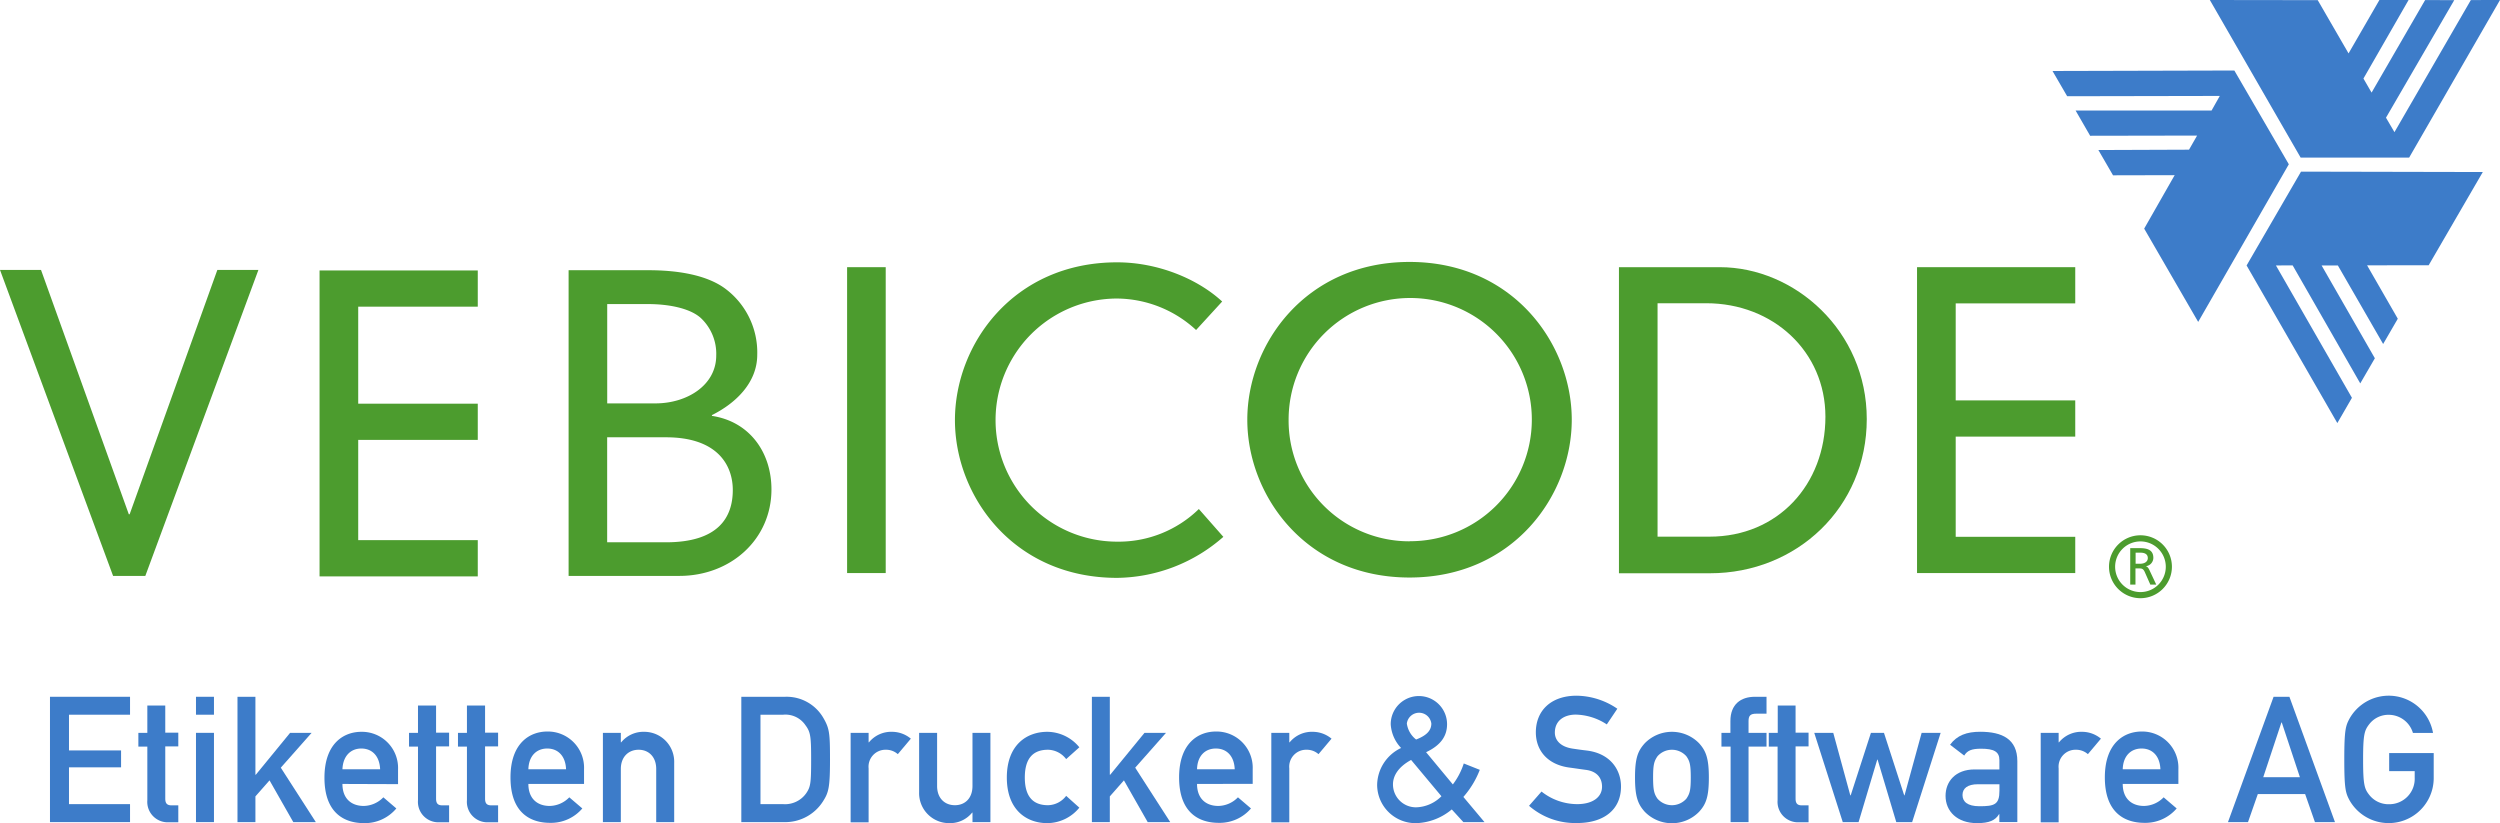<svg xmlns="http://www.w3.org/2000/svg" viewBox="0 0 510.24 168"><defs><style>.cls-1{fill:#3d7cc9;}.cls-2{fill:#4c9c2e;}</style></defs><g id="Ebene_2" data-name="Ebene 2"><g id="Ebene_1-2" data-name="Ebene 1"><polygon class="cls-1" points="485.63 0 479.33 10.9 473.04 0.03 451.02 0 469.55 32.16 491.7 32.16 510.24 0 504.29 0.01 488.7 26.97 486.97 24.02 500.9 0.03 494.96 0.01 484.03 18.9 482.37 16.03 491.58 0 485.63 0 485.63 0"/><polygon class="cls-1" points="489.38 65.05 483.11 54.15 495.68 54.14 506.73 35.11 469.63 35.03 458.52 54.18 477.04 86.35 480.02 81.19 464.51 54.18 467.92 54.16 481.72 78.25 484.7 73.12 473.83 54.18 477.15 54.18 486.39 70.21 489.38 65.05 489.38 65.05"/><polygon class="cls-1" points="431.26 35.78 443.84 35.75 437.62 46.66 448.64 65.7 467.14 33.53 456.02 14.39 418.91 14.49 421.9 19.64 453.05 19.58 451.37 22.56 423.62 22.56 426.59 27.71 448.42 27.67 446.77 30.55 428.27 30.62 431.26 35.78 431.26 35.78"/><polygon class="cls-2" points="44.36 55.09 52.74 55.09 29.66 117.54 23.08 117.54 0 55.09 8.37 55.09 26.29 104.96 26.46 104.96 44.36 55.09 44.36 55.09"/><polygon class="cls-2" points="65.22 55.2 97.51 55.2 97.51 62.59 73.11 62.59 73.11 82.39 97.51 82.39 97.51 89.78 73.11 89.78 73.11 110.24 97.51 110.24 97.51 117.64 65.22 117.64 65.22 55.2 65.22 55.2"/><path class="cls-2" d="M116.05,55.15h16.27c6.15,0,11.8,1,15.49,3.61a16.22,16.22,0,0,1,6.74,13.64c0,5.83-4.58,10-9.25,12.32v.16c7.71,1.16,12.15,7.48,12.15,15,0,10.19-8.3,17.66-18.81,17.66H116.05V55.15Zm17.74,27.18c6.41,0,12.39-3.69,12.39-9.77a10,10,0,0,0-3.12-7.63c-2.06-1.9-6.23-2.87-10.84-2.87h-8.29V82.33Zm2.13,28.35c10.6,0,13.64-5,13.64-10.67,0-4.94-3-10.76-13.64-10.76h-12v21.43Z" transform="translate(0 0)"/><polygon class="cls-2" points="172.89 54.53 180.77 54.53 180.77 116.96 172.89 116.96 172.89 54.53 172.89 54.53"/><path class="cls-2" d="M244.1,67.34A24,24,0,0,0,228,60.93a24.81,24.81,0,0,0,0,49.62,23.44,23.44,0,0,0,16.68-6.66l5,5.68A33.37,33.37,0,0,1,228,117.94c-21.19,0-33.1-16.74-33.1-32.2s11.91-32.2,33.1-32.2c8.29,0,16.43,3.36,21.44,8l-5.34,5.83Z" transform="translate(0 0)"/><path class="cls-2" d="M287.68,53.46c21.18,0,33.11,16.77,33.11,32.21s-11.93,32.2-33.11,32.2-33.11-16.76-33.11-32.2,11.91-32.21,33.11-32.21m0,57A24.82,24.82,0,1,0,263,85.67a24.65,24.65,0,0,0,24.73,24.81" transform="translate(0 0)"/><path class="cls-2" d="M330.42,54.53H351c15.29,0,30,13,30,31S366.73,117,349,117H330.42V54.53Zm18.48,55c14,0,23.66-10.67,23.66-24.48,0-13.31-10.68-23.16-24.32-23.16H338.3v47.64Z" transform="translate(0 0)"/><polygon class="cls-2" points="391.26 54.53 423.55 54.53 423.55 61.92 399.15 61.92 399.15 81.72 423.55 81.72 423.55 89.11 399.15 89.11 399.15 109.56 423.55 109.56 423.55 116.96 391.26 116.96 391.26 54.53 391.26 54.53"/><polygon class="cls-1" points="10.2 142.21 26.54 142.21 26.54 145.87 14.08 145.87 14.08 153.16 24.71 153.16 24.71 156.61 14.08 156.61 14.08 164.12 26.54 164.12 26.54 167.79 10.2 167.79 10.2 142.21 10.2 142.21"/><path class="cls-1" d="M30.07,144h3.66v5.53h2.66v2.81H33.73V163c0,1,.4,1.37,1.3,1.37h1.36v3.45h-1.9a4.17,4.17,0,0,1-4.42-4.5V152.38H28.24v-2.81h1.83V144Z" transform="translate(0 0)"/><path class="cls-1" d="M40,149.57h3.67v18.22H40V149.57Zm0-7.36h3.67v3.66H40v-3.66Z" transform="translate(0 0)"/><polygon class="cls-1" points="48.47 142.21 52.13 142.21 52.13 158.12 52.21 158.12 59.21 149.57 63.6 149.57 57.31 156.68 64.46 167.79 59.86 167.79 55.01 159.27 52.13 162.54 52.13 167.79 48.47 167.79 48.47 142.21 48.47 142.21"/><path class="cls-1" d="M77.58,157c-.11-2.76-1.69-4.23-3.84-4.23S70,154.28,69.89,157Zm-7.69,3c0,3,1.83,4.49,4.35,4.49a5.71,5.71,0,0,0,4-1.76l2.65,2.27A8.38,8.38,0,0,1,74.31,168c-3.74,0-8.09-1.79-8.09-9.27,0-7.07,4-9.37,7.52-9.37a7.38,7.38,0,0,1,7.5,7.68v3Z" transform="translate(0 0)"/><path class="cls-1" d="M85.31,144H89v5.53h2.66v2.81H89V163c0,1,.39,1.37,1.29,1.37h1.37v3.45H89.73a4.17,4.17,0,0,1-4.42-4.5V152.38H83.48v-2.81h1.83V144Z" transform="translate(0 0)"/><path class="cls-1" d="M95.3,144H99v5.53h2.66v2.81H99V163c0,1,.39,1.37,1.29,1.37h1.37v3.45H99.72a4.17,4.17,0,0,1-4.42-4.5V152.38H93.47v-2.81H95.3V144Z" transform="translate(0 0)"/><path class="cls-1" d="M115.53,157c-.11-2.76-1.69-4.23-3.84-4.23s-3.77,1.47-3.85,4.23Zm-7.69,3c0,3,1.83,4.49,4.35,4.49a5.71,5.71,0,0,0,4-1.76l2.66,2.27a8.4,8.4,0,0,1-6.58,2.94c-3.74,0-8.08-1.79-8.08-9.27,0-7.07,4-9.37,7.51-9.37A7.39,7.39,0,0,1,119.2,157v3Z" transform="translate(0 0)"/><path class="cls-1" d="M123.05,149.57h3.66v1.94h.07a5.87,5.87,0,0,1,4.75-2.15,6.11,6.11,0,0,1,6.07,6.32v12.11h-3.67V156.94c0-2.48-1.54-3.92-3.59-3.92s-3.63,1.44-3.63,3.92v10.85h-3.66V149.57Z" transform="translate(0 0)"/><path class="cls-1" d="M155.18,164.12h4.63a5.28,5.28,0,0,0,4.74-2.23c.87-1.29,1-2,1-6.75s-.1-5.71-1.15-7.11a4.93,4.93,0,0,0-4.56-2.16h-4.63v18.25Zm-3.88-21.91h8.94a8.66,8.66,0,0,1,7.8,4.31c1.25,2.15,1.36,3.12,1.36,8.48,0,5.75-.28,6.75-1.43,8.55a9.13,9.13,0,0,1-8,4.24H151.3V142.21Z" transform="translate(0 0)"/><path class="cls-1" d="M173.61,149.57h3.67v1.94h.07a5.85,5.85,0,0,1,4.74-2.15,6,6,0,0,1,3.81,1.4l-2.66,3.16a3.58,3.58,0,0,0-2.41-.9,3.46,3.46,0,0,0-3.55,3.81v11h-3.67V149.57Z" transform="translate(0 0)"/><path class="cls-1" d="M187.59,149.57h3.67v10.85c0,2.48,1.54,3.92,3.63,3.92s3.59-1.44,3.59-3.92V149.57h3.66v18.22h-3.66v-1.94h-.07A5.8,5.8,0,0,1,193.7,168a6.12,6.12,0,0,1-6.11-6.32V149.57Z" transform="translate(0 0)"/><path class="cls-1" d="M220.29,164.84a8.52,8.52,0,0,1-6.53,3.16c-4.21,0-8.27-2.65-8.27-9.31s4.06-9.33,8.27-9.33a8.52,8.52,0,0,1,6.53,3.16l-2.69,2.41a4.77,4.77,0,0,0-3.7-1.91c-3,0-4.74,1.69-4.74,5.67s1.76,5.65,4.74,5.65a4.77,4.77,0,0,0,3.7-1.91l2.69,2.41Z" transform="translate(0 0)"/><polygon class="cls-1" points="222.85 142.21 226.51 142.21 226.51 158.12 226.59 158.12 233.59 149.57 237.98 149.57 231.69 156.68 238.84 167.79 234.24 167.79 229.39 159.27 226.51 162.54 226.51 167.79 222.85 167.79 222.85 142.21 222.85 142.21"/><path class="cls-1" d="M252,157c-.11-2.76-1.69-4.23-3.85-4.23s-3.77,1.47-3.84,4.23Zm-7.69,3c0,3,1.83,4.49,4.35,4.49a5.71,5.71,0,0,0,4-1.76l2.66,2.27a8.41,8.41,0,0,1-6.58,2.94c-3.74,0-8.09-1.79-8.09-9.27,0-7.07,4-9.37,7.51-9.37a7.39,7.39,0,0,1,7.51,7.68v3Z" transform="translate(0 0)"/><path class="cls-1" d="M259.47,149.57h3.67v1.94h.07a5.85,5.85,0,0,1,4.74-2.15,6,6,0,0,1,3.81,1.4l-2.66,3.16a3.57,3.57,0,0,0-2.4-.9,3.46,3.46,0,0,0-3.56,3.81v11h-3.67V149.57Z" transform="translate(0 0)"/><path class="cls-1" d="M289,150.94c2.37-.9,3.13-2,3.13-3.27a2.52,2.52,0,0,0-5,0,5,5,0,0,0,1.9,3.27Zm-1,4.16c-2.58,1.41-3.7,3.2-3.7,5a4.68,4.68,0,0,0,4.74,4.67,7.57,7.57,0,0,0,5.15-2.26L288,155.1Zm8.3,10.1a11.9,11.9,0,0,1-7.15,2.8,7.84,7.84,0,0,1-8.08-7.87,8.48,8.48,0,0,1,4.89-7.47,7.65,7.65,0,0,1-2.12-4.85,5.75,5.75,0,1,1,11.5,0c0,2.37-1.23,4.27-4.28,5.71l5.46,6.58a14.35,14.35,0,0,0,2.23-4.28l3.27,1.3a18.41,18.41,0,0,1-3.35,5.53l4.31,5.14h-4.31l-2.37-2.59Z" transform="translate(0 0)"/><path class="cls-1" d="M314.64,161.57a11.76,11.76,0,0,0,7.26,2.55c3.16,0,5.07-1.43,5.07-3.56,0-1.79-1.05-3.16-3.35-3.44-1.15-.15-2-.29-3.37-.47-4.42-.61-6.79-3.49-6.79-7.19,0-4.38,3.05-7.47,8.33-7.47a15,15,0,0,1,8.3,2.66l-2.15,3.2a11.94,11.94,0,0,0-6.33-2c-2.37,0-4.27,1.22-4.27,3.67,0,1.43,1,2.87,3.62,3.27.69.1,1.66.25,2.88.39,4.78.58,7,3.88,7,7.36,0,4.71-3.49,7.44-9,7.44a14.35,14.35,0,0,1-9.77-3.52l2.55-2.91Z" transform="translate(0 0)"/><path class="cls-1" d="M344.18,154.35a3.93,3.93,0,0,0-5.89,0c-.68,1-.9,1.69-.9,4.31s.22,3.38.9,4.35a3.93,3.93,0,0,0,5.89,0c.68-1,.9-1.69.9-4.32s-.22-3.37-.9-4.34Zm-8.48-2.66a7.74,7.74,0,0,1,11.07,0c1.4,1.55,2,3.06,2,7s-.58,5.46-2,7a7.74,7.74,0,0,1-11.07,0c-1.4-1.55-2-3.06-2-7s.57-5.42,2-7Z" transform="translate(0 0)"/><path class="cls-1" d="M353.17,152.38h-1.83v-2.81h1.83v-2.41c0-3.41,2.12-4.95,5-4.95h2.37v3.45h-2.08c-1.19,0-1.59.39-1.59,1.5v2.41h3.67v2.81h-3.67v15.41h-3.66V152.38Z" transform="translate(0 0)"/><path class="cls-1" d="M362.8,144h3.67v5.53h2.65v2.81h-2.65V163c0,1,.39,1.37,1.29,1.37h1.36v3.45h-1.9a4.17,4.17,0,0,1-4.42-4.5V152.38H361v-2.81h1.83V144Z" transform="translate(0 0)"/><polygon class="cls-1" points="383.21 155.03 383.14 155.03 379.33 167.79 376.1 167.79 370.28 149.57 374.16 149.57 377.64 162.33 377.72 162.33 381.85 149.57 384.51 149.57 388.64 162.33 388.71 162.33 392.2 149.57 396.08 149.57 390.26 167.79 387.02 167.79 383.21 155.03 383.21 155.03"/><path class="cls-1" d="M408.08,160.06H403.7c-2.16,0-3.16.86-3.16,2.2s1,2.29,3.45,2.29c3.05,0,4.09-.32,4.09-3.16v-1.33Zm0,6.11H408c-.76,1.26-2,1.83-4.49,1.83-4.06,0-6.43-2.41-6.43-5.57,0-2.9,2-5.39,5.93-5.39h5.06v-1.9c0-1.72-1.11-2.33-3.73-2.33-1.91,0-2.81.35-3.45,1.4L398,152c1.41-1.93,3.42-2.65,6.15-2.65,4.49,0,7.58,1.5,7.58,6v12.43h-3.67v-1.62Z" transform="translate(0 0)"/><path class="cls-1" d="M416.5,149.57h3.66v1.94h.07a5.87,5.87,0,0,1,4.75-2.15,6,6,0,0,1,3.81,1.4l-2.66,3.16a3.61,3.61,0,0,0-2.41-.9,3.46,3.46,0,0,0-3.56,3.81v11H416.5V149.57Z" transform="translate(0 0)"/><path class="cls-1" d="M440.93,157c-.11-2.76-1.69-4.23-3.84-4.23s-3.77,1.47-3.85,4.23Zm-7.69,3c0,3,1.84,4.49,4.35,4.49a5.71,5.71,0,0,0,4-1.76l2.66,2.27a8.4,8.4,0,0,1-6.58,2.94c-3.73,0-8.08-1.79-8.08-9.27,0-7.07,4-9.37,7.51-9.37A7.39,7.39,0,0,1,444.6,157v3Z" transform="translate(0 0)"/><path class="cls-1" d="M469.4,158.62l-3.7-11.17h-.07l-3.71,11.17Zm1.11,3.45h-9.7l-2,5.72h-4.09l9.31-25.58h3.23l9.3,25.58h-4.09l-2-5.72Z" transform="translate(0 0)"/><path class="cls-1" d="M487.62,153.7h9.09v5.21a9.19,9.19,0,0,1-17.14,4.5c-.82-1.52-1.11-2.27-1.11-8.41s.29-6.9,1.11-8.41a9.18,9.18,0,0,1,17,3h-4.1a5.16,5.16,0,0,0-4.88-3.7,4.93,4.93,0,0,0-4,1.87c-1,1.29-1.29,2-1.29,7.26s.29,6,1.29,7.26a5,5,0,0,0,4,1.86,5.19,5.19,0,0,0,5.24-5.43v-1.32h-5.21V153.7Z" transform="translate(0 0)"/><path class="cls-2" d="M436.86,110.5a5.17,5.17,0,1,0,5.17,5.16,5.18,5.18,0,0,0-5.17-5.16Zm0,11.59a6.42,6.42,0,1,1,6.42-6.43,6.43,6.43,0,0,1-6.42,6.43Z" transform="translate(0 0)"/><path class="cls-2" d="M435.84,115.06h.91c1,0,1.61-.45,1.61-1.16s-.51-1.1-1.49-1.1h-1v2.26Zm-1.07-3.19h1.83c1.47,0,2.89.23,2.89,2a1.74,1.74,0,0,1-1.53,1.69v0c.33.13.48.29.71.75l1.41,3h-1.21l-1.14-2.58c-.33-.72-.68-.72-1.24-.72h-.65v3.3h-1.07v-7.43Z" transform="translate(0 0)"/></g></g></svg>